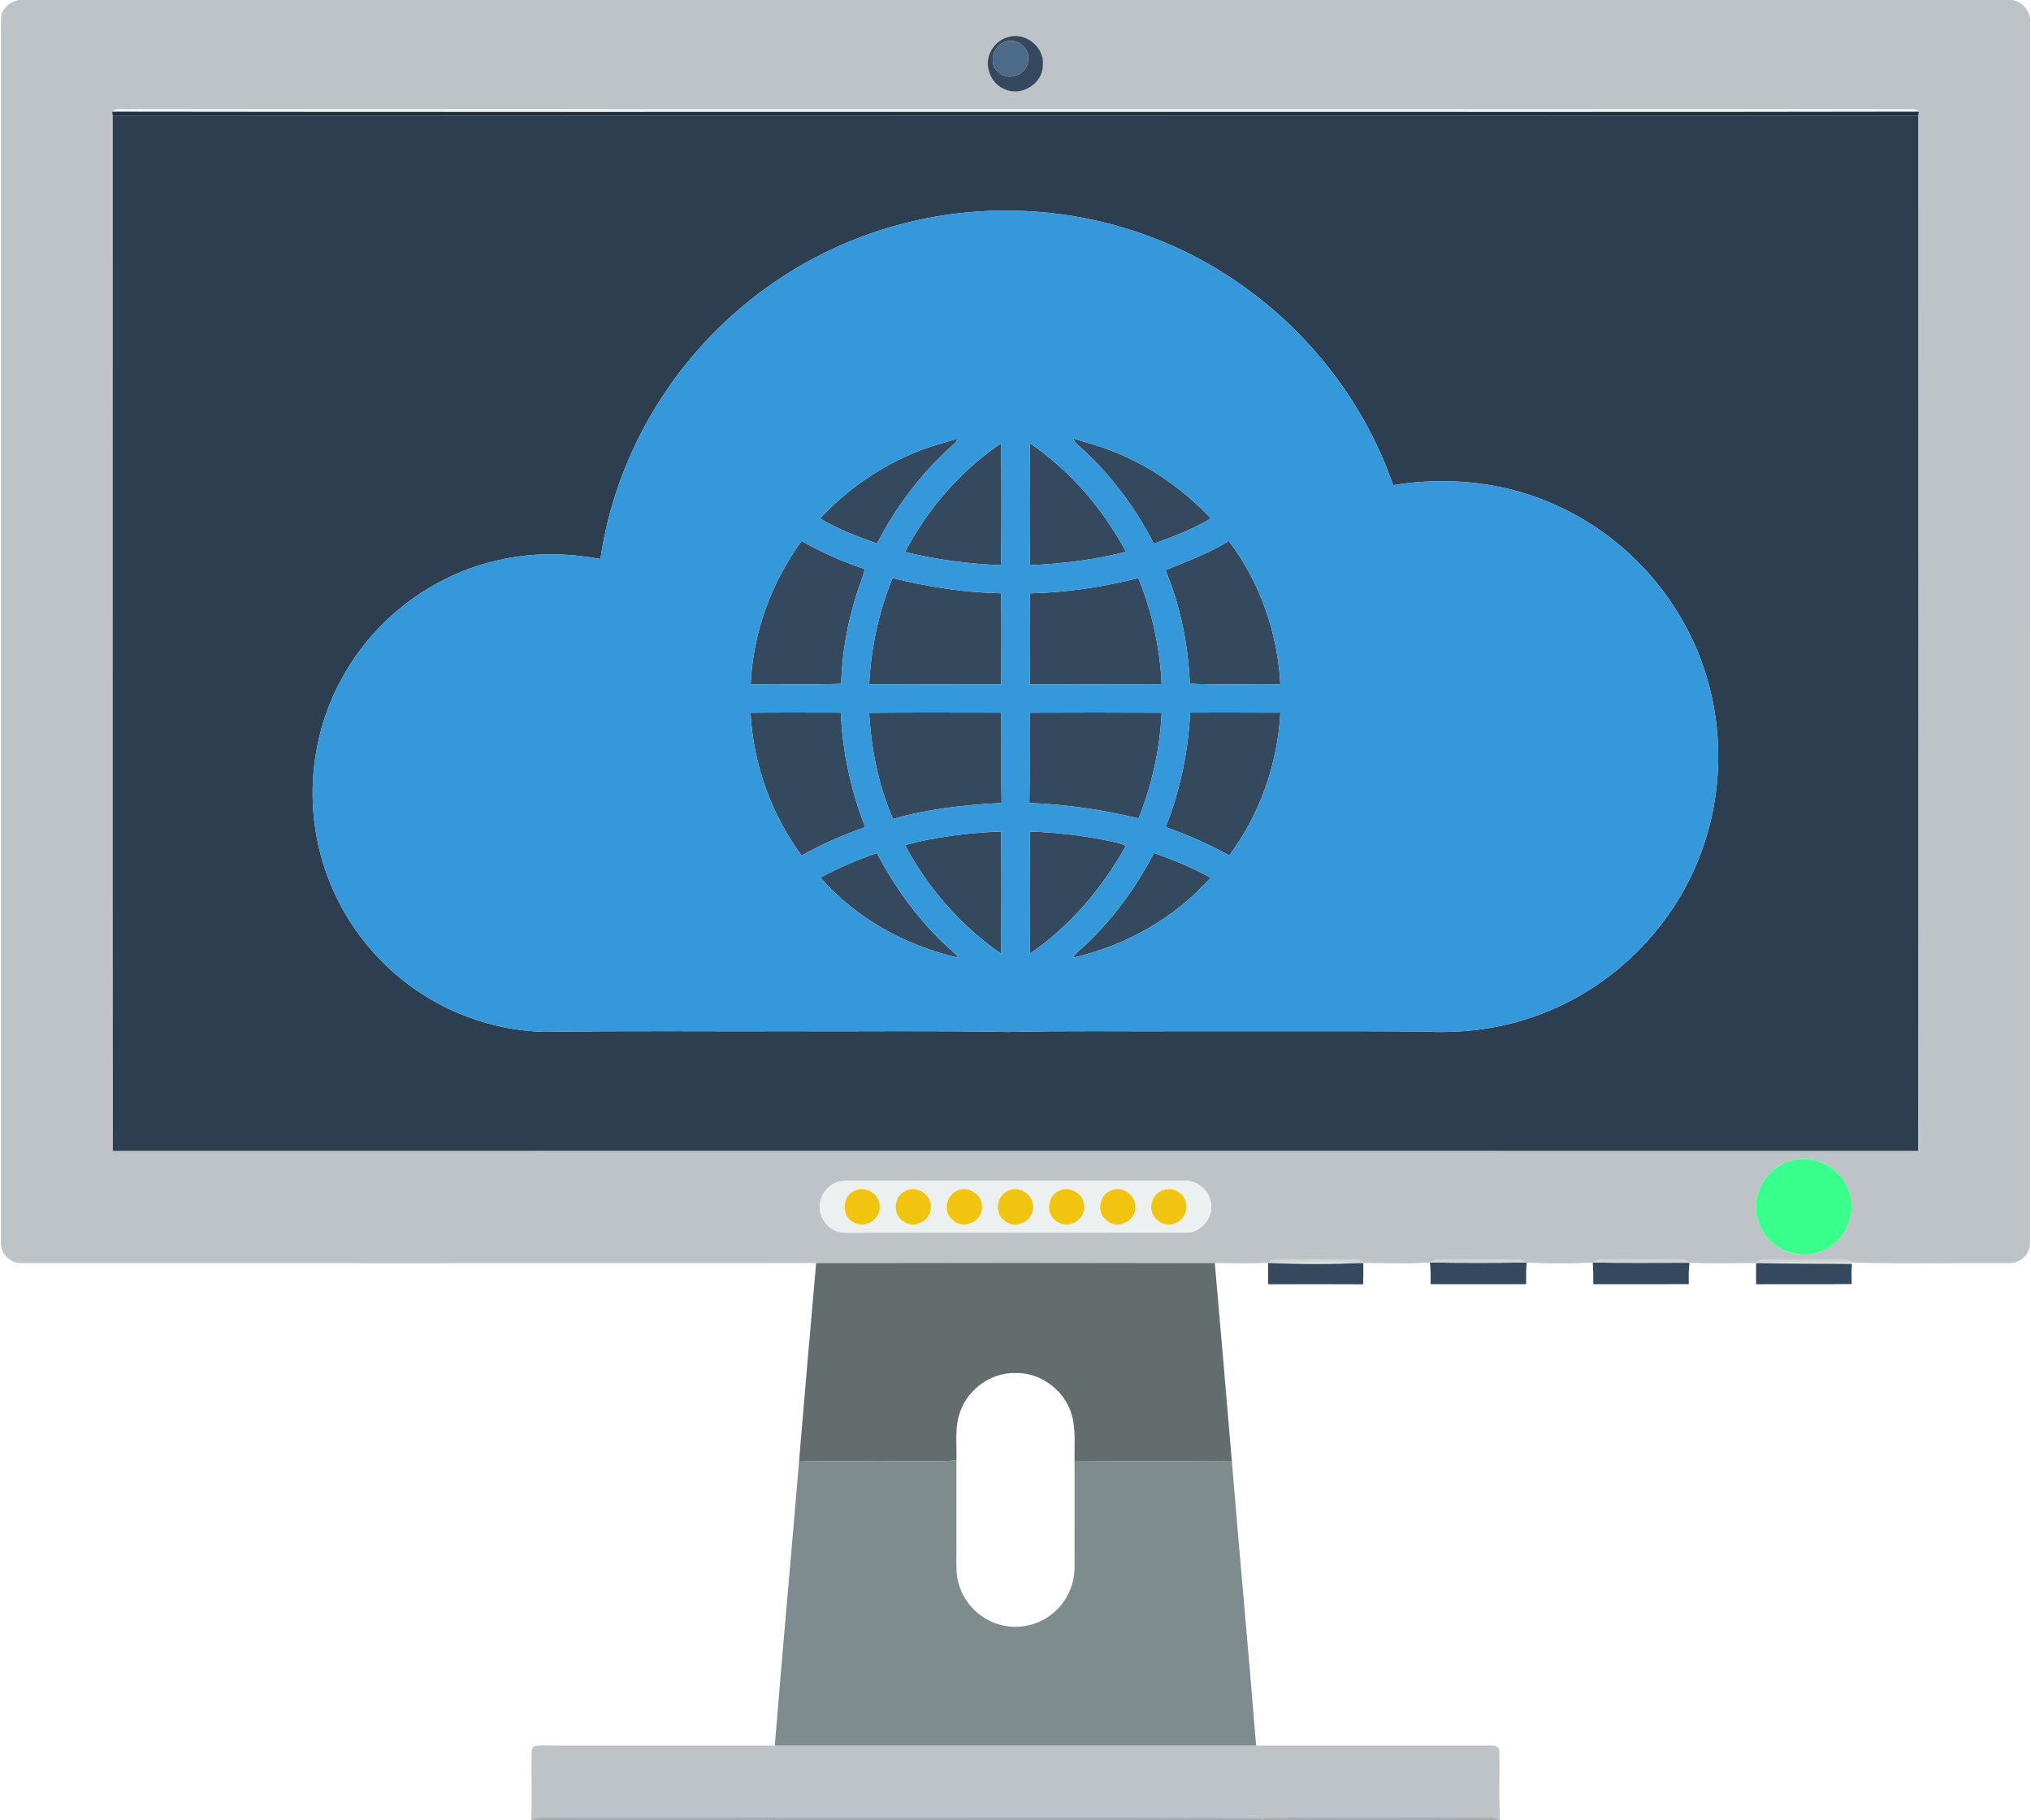 <?xml version="1.0" encoding="UTF-8" ?>
<!DOCTYPE svg PUBLIC "-//W3C//DTD SVG 1.1//EN" "http://www.w3.org/Graphics/SVG/1.1/DTD/svg11.dtd">
<svg width="808pt" height="724pt" viewBox="0 0 808 724" version="1.1" xmlns="http://www.w3.org/2000/svg">
<g id="#bdc3c7ff">
<path fill="#bdc3c7" opacity="1.00" d=" M 7.31 0.00 L 800.49 0.00 C 804.73 0.68 808.07 4.58 807.62 8.95 C 807.59 170.65 807.63 332.35 807.60 494.04 C 807.92 498.72 803.58 502.83 798.95 502.46 C 778.38 502.39 757.80 502.70 737.24 502.30 C 735.94 501.56 734.58 500.82 733.04 500.97 C 723.03 500.96 713.01 500.99 703.00 500.95 C 701.33 500.89 699.64 501.18 698.40 502.38 C 689.64 502.48 680.87 502.66 672.13 502.29 C 670.50 500.63 668.08 500.96 665.99 500.92 C 656.63 501.12 647.28 500.95 637.93 500.95 C 636.36 500.78 634.98 501.49 633.65 502.20 C 624.91 502.67 616.08 502.66 607.34 502.20 C 605.99 501.52 604.60 500.80 603.04 500.96 C 593.02 501.08 583.00 500.93 572.98 500.97 C 571.47 500.86 570.14 501.54 568.86 502.20 C 560.17 502.76 551.41 502.47 542.71 502.35 C 541.22 501.58 539.70 500.76 537.97 500.94 C 528.31 501.03 518.64 500.99 508.98 500.92 C 507.28 500.73 505.75 501.47 504.35 502.34 C 497.33 502.63 490.31 502.45 483.29 502.43 C 430.42 502.31 377.55 502.31 324.69 502.43 C 219.46 502.52 114.24 502.47 9.02 502.46 C 4.41 502.80 -0.02 498.72 0.39 494.03 C 0.40 334.67 0.39 175.31 0.39 15.95 C 0.45 12.65 0.15 9.32 0.60 6.03 C 1.31 2.80 4.27 0.76 7.31 0.00 M 401.49 14.61 C 398.40 15.30 395.72 17.45 394.24 20.22 C 391.21 25.61 393.86 33.15 399.60 35.46 C 406.17 38.67 414.84 33.38 414.90 26.06 C 415.70 18.99 408.33 12.80 401.49 14.61 M 44.63 44.43 L 44.85 46.13 C 44.87 183.37 44.75 320.60 44.91 457.83 C 284.30 457.78 523.70 457.78 763.09 457.83 C 763.24 320.59 763.13 183.36 763.14 46.12 L 763.38 44.42 C 762.74 43.72 761.96 43.39 761.05 43.44 C 524.70 43.46 288.35 43.49 52.00 43.43 C 49.61 43.78 46.50 42.47 44.63 44.43 M 712.54 461.69 C 702.04 464.33 695.58 476.87 699.88 486.91 C 703.46 497.08 716.46 502.06 725.97 497.11 C 734.82 493.03 739.07 481.65 735.18 472.74 C 731.71 464.07 721.53 459.11 712.54 461.69 M 332.35 470.47 C 329.04 471.99 326.47 475.32 326.20 479.00 C 325.42 484.69 330.28 490.39 336.06 490.35 C 381.39 490.33 426.72 490.36 472.05 490.32 C 478.14 490.31 483.01 483.92 481.67 478.02 C 480.74 473.16 476.01 469.34 471.02 469.68 C 427.67 469.67 384.32 469.70 340.96 469.66 C 338.09 469.71 335.08 469.40 332.35 470.47 Z" />
<path fill="#bdc3c7" opacity="1.00" d=" M 211.55 696.30 C 211.63 694.05 214.38 694.39 215.95 694.35 C 246.71 694.39 277.47 694.37 308.24 694.36 C 372.07 694.36 435.90 694.35 499.73 694.36 C 530.81 694.38 561.89 694.36 592.98 694.37 C 594.42 694.26 596.46 694.52 596.44 696.41 C 596.70 705.60 596.21 714.81 596.76 724.00 L 596.32 724.00 C 595.38 723.48 594.41 723.10 593.39 722.85 C 562.78 723.28 532.15 722.74 501.54 723.13 C 436.36 722.91 371.18 723.10 306.00 723.03 C 275.98 722.93 245.96 723.07 215.94 722.96 C 214.50 722.95 212.95 723.04 211.79 724.00 L 211.38 724.00 C 211.71 714.77 211.33 705.53 211.55 696.30 Z" />
</g>
<g id="#34495eff">
<path fill="#34495e" opacity="1.00" d=" M 401.49 14.61 C 408.33 12.80 415.70 18.99 414.90 26.06 C 414.84 33.38 406.17 38.67 399.60 35.46 C 393.86 33.15 391.21 25.61 394.24 20.22 C 395.72 17.45 398.40 15.30 401.49 14.61 M 400.36 16.50 C 395.13 17.65 392.84 25.41 397.28 28.75 C 401.30 32.62 408.67 29.56 409.03 24.06 C 409.99 19.33 404.83 15.08 400.36 16.50 Z" />
<path fill="#34495e" opacity="1.00" d=" M 364.09 179.99 C 369.58 177.60 375.41 176.19 381.12 174.42 C 380.55 175.42 379.90 176.37 379.00 177.10 C 366.61 188.08 356.48 201.51 348.91 216.22 C 341.11 213.51 333.36 210.47 326.23 206.27 C 336.81 194.97 349.72 185.79 364.09 179.99 Z" />
<path fill="#34495e" opacity="1.00" d=" M 426.92 174.39 C 431.93 176.02 437.06 177.26 441.95 179.23 C 457.08 185.00 470.65 194.47 481.71 206.24 C 474.61 210.48 466.82 213.46 459.05 216.24 C 451.91 202.37 442.51 189.62 431.06 179.00 C 429.57 177.57 427.69 176.40 426.92 174.39 Z" />
<path fill="#34495e" opacity="1.00" d=" M 360.05 219.57 C 369.05 202.36 382.24 187.17 398.34 176.29 C 398.34 192.47 398.58 208.66 398.22 224.83 C 385.36 224.33 372.55 222.66 360.05 219.57 Z" />
<path fill="#34495e" opacity="1.00" d=" M 409.66 176.24 C 425.71 187.21 438.85 202.35 447.94 219.51 C 435.45 222.67 422.61 224.29 409.76 224.82 C 409.46 208.63 409.64 192.43 409.66 176.24 Z" />
<path fill="#34495e" opacity="1.00" d=" M 463.68 226.81 C 472.19 223.22 480.99 220.12 488.88 215.19 C 501.26 231.54 508.28 251.75 509.37 272.19 C 497.37 272.09 485.34 272.51 473.35 271.98 C 472.77 256.52 469.60 241.11 463.68 226.81 Z" />
<path fill="#34495e" opacity="1.00" d=" M 298.64 272.21 C 299.53 251.75 306.83 231.71 318.93 215.22 C 326.92 219.71 335.31 223.55 344.03 226.38 C 343.33 229.72 341.83 232.81 340.87 236.08 C 337.17 247.68 334.98 259.80 334.64 271.99 C 322.65 272.50 310.64 272.07 298.64 272.21 Z" />
<path fill="#34495e" opacity="1.00" d=" M 355.07 229.95 C 369.22 233.46 383.71 235.76 398.32 236.00 C 398.45 248.06 398.40 260.12 398.34 272.19 C 380.83 272.24 363.31 272.22 345.80 272.19 C 346.49 257.71 349.62 243.38 355.07 229.95 Z" />
<path fill="#34495e" opacity="1.00" d=" M 409.69 236.02 C 424.27 235.75 438.74 233.47 452.87 229.96 C 458.34 243.37 461.48 257.71 462.15 272.18 C 444.65 272.24 427.16 272.22 409.66 272.19 C 409.59 260.13 409.55 248.07 409.69 236.02 Z" />
<path fill="#34495e" opacity="1.00" d=" M 298.58 283.52 C 310.56 283.40 322.53 283.47 334.51 283.48 C 335.15 299.08 338.55 314.47 344.18 329.01 C 335.48 332.11 326.95 335.76 318.92 340.33 C 306.80 323.90 299.66 303.90 298.58 283.52 Z" />
<path fill="#34495e" opacity="1.00" d=" M 345.79 283.55 C 363.31 283.37 380.83 283.48 398.35 283.49 C 398.47 295.45 398.27 307.42 398.46 319.39 C 383.91 320.13 369.30 321.72 355.27 325.77 C 349.49 312.45 346.60 298.01 345.79 283.55 Z" />
<path fill="#34495e" opacity="1.00" d=" M 409.63 283.51 C 427.14 283.44 444.65 283.41 462.16 283.52 C 461.43 297.93 458.33 312.18 452.96 325.57 C 438.72 322.09 424.18 319.96 409.53 319.38 C 409.73 307.42 409.53 295.46 409.63 283.51 Z" />
<path fill="#34495e" opacity="1.00" d=" M 473.48 283.46 C 485.45 283.48 497.41 283.41 509.38 283.50 C 508.27 303.87 501.22 323.92 489.03 340.31 C 480.96 335.80 472.47 332.10 463.77 329.01 C 469.45 314.47 472.75 299.05 473.48 283.46 Z" />
<path fill="#34495e" opacity="1.00" d=" M 360.06 336.15 C 372.53 332.79 385.42 331.28 398.30 330.74 C 398.46 346.96 398.40 363.19 398.33 379.41 C 382.31 368.40 369.16 353.31 360.06 336.15 Z" />
<path fill="#34495e" opacity="1.00" d=" M 409.66 330.76 C 421.55 331.21 433.42 332.61 445.01 335.35 C 446.02 335.60 446.98 336.00 447.89 336.54 C 438.45 353.35 425.67 368.49 409.66 379.38 C 409.58 363.17 409.59 346.97 409.66 330.76 Z" />
<path fill="#34495e" opacity="1.00" d=" M 326.40 349.11 C 333.56 345.17 341.14 342.03 348.84 339.31 C 355.70 352.41 364.42 364.57 375.05 374.89 C 377.12 376.91 379.50 378.63 381.25 380.97 C 360.34 376.25 340.58 365.29 326.40 349.11 Z" />
<path fill="#34495e" opacity="1.00" d=" M 459.10 339.30 C 466.81 342.04 474.41 345.17 481.59 349.13 C 467.38 365.23 447.72 376.20 426.85 380.96 C 428.29 378.71 430.53 377.19 432.42 375.35 C 443.25 364.93 452.19 352.63 459.10 339.30 Z" />
<path fill="#34495e" opacity="1.00" d=" M 568.86 502.20 C 581.68 502.39 594.52 502.39 607.34 502.20 C 607.12 505.07 607.12 507.95 607.14 510.83 C 594.47 510.82 581.80 510.85 569.14 510.82 C 569.20 507.94 569.21 505.05 568.86 502.20 Z" />
<path fill="#34495e" opacity="1.00" d=" M 633.65 502.20 C 646.47 502.45 659.30 502.28 672.13 502.29 C 671.77 505.11 671.80 507.96 671.87 510.81 C 659.21 510.86 646.55 510.80 633.89 510.84 C 633.87 507.95 633.87 505.07 633.65 502.20 Z" />
<path fill="#34495e" opacity="1.00" d=" M 504.50 502.35 C 517.11 502.90 529.76 502.88 542.37 502.37 C 542.40 505.20 542.41 508.03 542.31 510.87 C 529.72 510.80 517.12 510.82 504.53 510.86 C 504.48 508.02 504.50 505.18 504.50 502.35 Z" />
<path fill="#34495e" opacity="1.00" d=" M 698.63 502.40 C 711.35 502.72 724.07 502.60 736.79 502.74 C 736.51 505.41 736.58 508.09 736.69 510.77 C 724.00 510.92 711.32 510.77 698.64 510.85 C 698.59 508.03 698.61 505.21 698.63 502.40 Z" />
</g>
<g id="#4c6b8aff">
<path fill="#4c6b8a" opacity="1.00" d=" M 400.36 16.50 C 404.83 15.08 409.99 19.33 409.03 24.06 C 408.67 29.56 401.30 32.62 397.28 28.75 C 392.84 25.41 395.13 17.65 400.36 16.50 Z" />
</g>
<g id="#ecf0f1ff">
<path fill="#ecf0f1" opacity="1.00" d=" M 44.63 44.43 C 46.50 42.47 49.61 43.78 52.00 43.43 C 288.35 43.49 524.70 43.46 761.05 43.44 C 761.96 43.39 762.74 43.72 763.38 44.42 C 651.25 44.65 539.11 44.45 426.97 44.52 C 299.52 44.46 172.07 44.64 44.63 44.43 Z" />
<path fill="#ecf0f1" opacity="1.00" d=" M 332.35 470.47 C 335.08 469.40 338.09 469.71 340.96 469.66 C 384.32 469.70 427.67 469.67 471.02 469.68 C 476.01 469.34 480.74 473.16 481.67 478.02 C 483.01 483.92 478.14 490.31 472.05 490.32 C 426.72 490.36 381.39 490.33 336.06 490.35 C 330.28 490.39 325.42 484.69 326.20 479.00 C 326.47 475.32 329.04 471.99 332.35 470.47 M 340.36 473.51 C 334.89 475.37 334.48 483.96 339.77 486.31 C 344.17 488.89 350.29 484.99 349.95 479.94 C 350.14 475.16 344.70 471.66 340.36 473.51 M 360.44 473.62 C 355.26 475.63 354.89 483.71 359.88 486.16 C 364.23 489.02 370.54 485.12 370.34 480.04 C 370.49 475.15 364.86 471.51 360.44 473.62 M 381.29 473.41 C 376.51 474.95 374.90 481.85 378.86 485.13 C 382.65 489.25 390.21 486.36 390.62 480.89 C 391.40 475.94 385.98 471.59 381.29 473.41 M 401.42 473.49 C 396.53 475.22 395.39 482.38 399.54 485.50 C 403.40 489.02 410.34 486.32 410.89 481.15 C 411.98 476.00 406.22 471.45 401.42 473.49 M 421.48 473.62 C 416.25 475.64 415.90 483.83 421.00 486.22 C 425.35 488.97 431.60 485.05 431.34 480.00 C 431.51 475.13 425.86 471.51 421.48 473.62 M 442.33 473.41 C 437.22 474.99 435.94 482.55 440.42 485.61 C 444.38 489.05 451.17 486.11 451.62 480.97 C 452.48 476.01 447.04 471.59 442.33 473.41 M 462.39 473.52 C 459.44 474.67 457.55 477.91 458.07 481.05 C 458.51 485.08 463.08 488.17 466.96 486.79 C 470.82 485.78 473.16 481.09 471.52 477.42 C 470.21 473.87 465.85 472.14 462.39 473.52 Z" />
</g>
<g id="#1c2f43ff">
<path fill="#1c2f43" opacity="1.00" d=" M 44.63 44.43 C 172.07 44.64 299.52 44.46 426.97 44.52 C 539.11 44.45 651.25 44.65 763.38 44.42 L 763.14 46.12 C 523.71 46.06 284.28 46.04 44.85 46.13 L 44.63 44.43 Z" />
</g>
<g id="#2c3e50ff">
<path fill="#2c3e50" opacity="1.00" d=" M 44.85 46.13 C 284.28 46.04 523.71 46.06 763.14 46.12 C 763.13 183.36 763.24 320.59 763.09 457.83 C 523.70 457.78 284.30 457.78 44.91 457.83 C 44.75 320.60 44.87 183.37 44.85 46.13 M 356.97 89.57 C 327.19 97.64 299.93 114.52 279.25 137.39 C 257.87 160.93 243.41 190.84 238.88 222.36 C 225.40 219.88 211.40 219.70 198.01 222.89 C 172.35 228.61 149.57 245.73 136.69 268.63 C 126.30 286.78 122.34 308.44 125.34 329.12 C 128.31 350.21 138.69 370.15 154.26 384.68 C 171.04 400.68 193.91 410.02 217.09 410.47 C 249.36 409.94 281.64 410.33 313.92 410.21 C 342.93 410.34 371.95 409.92 400.96 410.50 C 423.95 409.93 446.96 410.33 469.96 410.21 C 501.98 410.26 534.01 410.11 566.04 410.29 C 580.90 411.18 595.98 409.42 610.06 404.44 C 638.92 394.58 663.04 371.95 674.88 343.85 C 684.91 320.39 686.31 293.39 678.87 268.98 C 670.21 240.06 648.93 215.25 621.70 202.24 C 600.94 191.98 576.97 189.23 554.24 192.98 C 538.86 148.42 503.09 111.52 459.05 94.72 C 426.73 82.16 390.38 80.35 356.97 89.57 Z" />
</g>
<g id="#3498dbff">
<path fill="#3498db" opacity="1.00" d=" M 356.97 89.57 C 390.38 80.35 426.73 82.16 459.05 94.72 C 503.09 111.52 538.86 148.42 554.24 192.98 C 576.97 189.23 600.94 191.98 621.70 202.24 C 648.93 215.25 670.21 240.06 678.87 268.98 C 686.31 293.39 684.91 320.39 674.88 343.85 C 663.04 371.95 638.92 394.58 610.06 404.44 C 595.98 409.42 580.90 411.18 566.04 410.29 C 534.01 410.11 501.98 410.26 469.96 410.21 C 446.96 410.33 423.95 409.93 400.96 410.50 C 371.95 409.92 342.93 410.34 313.92 410.21 C 281.64 410.33 249.36 409.94 217.09 410.47 C 193.91 410.02 171.04 400.68 154.26 384.68 C 138.69 370.15 128.31 350.21 125.34 329.12 C 122.34 308.44 126.30 286.78 136.69 268.63 C 149.57 245.73 172.35 228.61 198.01 222.89 C 211.40 219.70 225.40 219.88 238.88 222.36 C 243.41 190.84 257.87 160.93 279.25 137.39 C 299.93 114.52 327.19 97.64 356.97 89.57 M 364.09 179.99 C 349.72 185.79 336.81 194.97 326.23 206.27 C 333.36 210.47 341.11 213.51 348.91 216.22 C 356.48 201.51 366.61 188.08 379.00 177.10 C 379.90 176.37 380.55 175.42 381.12 174.42 C 375.41 176.19 369.58 177.60 364.09 179.99 M 426.92 174.39 C 427.69 176.40 429.57 177.57 431.06 179.00 C 442.51 189.62 451.91 202.37 459.05 216.24 C 466.82 213.46 474.61 210.48 481.71 206.24 C 470.65 194.47 457.08 185.00 441.95 179.23 C 437.06 177.26 431.93 176.02 426.92 174.39 M 360.05 219.57 C 372.55 222.66 385.36 224.33 398.22 224.83 C 398.58 208.66 398.34 192.47 398.34 176.29 C 382.24 187.17 369.05 202.36 360.05 219.57 M 409.66 176.24 C 409.64 192.43 409.46 208.63 409.76 224.82 C 422.61 224.29 435.45 222.67 447.94 219.51 C 438.85 202.35 425.71 187.21 409.66 176.24 M 463.68 226.81 C 469.60 241.11 472.77 256.52 473.35 271.98 C 485.34 272.51 497.37 272.09 509.37 272.19 C 508.28 251.75 501.26 231.54 488.88 215.19 C 480.99 220.12 472.19 223.22 463.68 226.81 M 298.64 272.21 C 310.64 272.07 322.65 272.50 334.64 271.99 C 334.98 259.80 337.17 247.68 340.87 236.08 C 341.83 232.81 343.33 229.72 344.03 226.38 C 335.31 223.55 326.92 219.71 318.93 215.22 C 306.83 231.71 299.53 251.75 298.64 272.21 M 355.07 229.95 C 349.62 243.38 346.49 257.71 345.80 272.19 C 363.31 272.22 380.83 272.24 398.34 272.19 C 398.40 260.12 398.45 248.06 398.32 236.00 C 383.71 235.76 369.22 233.46 355.07 229.95 M 409.69 236.02 C 409.55 248.07 409.59 260.13 409.66 272.19 C 427.16 272.22 444.65 272.24 462.15 272.18 C 461.48 257.71 458.34 243.37 452.87 229.96 C 438.74 233.47 424.27 235.75 409.69 236.02 M 298.58 283.52 C 299.66 303.90 306.80 323.90 318.92 340.33 C 326.95 335.76 335.48 332.11 344.18 329.01 C 338.55 314.47 335.15 299.08 334.51 283.48 C 322.53 283.47 310.56 283.40 298.58 283.52 M 345.79 283.55 C 346.60 298.01 349.49 312.45 355.27 325.77 C 369.30 321.72 383.91 320.13 398.46 319.39 C 398.27 307.42 398.47 295.45 398.35 283.49 C 380.83 283.48 363.31 283.37 345.79 283.55 M 409.63 283.51 C 409.53 295.46 409.73 307.42 409.53 319.38 C 424.18 319.96 438.72 322.09 452.96 325.57 C 458.33 312.18 461.43 297.93 462.16 283.52 C 444.65 283.41 427.14 283.44 409.63 283.51 M 473.48 283.46 C 472.75 299.05 469.45 314.47 463.77 329.01 C 472.47 332.10 480.96 335.80 489.03 340.31 C 501.22 323.92 508.27 303.87 509.38 283.50 C 497.41 283.41 485.45 283.48 473.48 283.46 M 360.06 336.15 C 369.16 353.31 382.31 368.40 398.33 379.41 C 398.40 363.19 398.46 346.96 398.30 330.74 C 385.42 331.28 372.53 332.79 360.06 336.15 M 409.66 330.76 C 409.59 346.97 409.58 363.17 409.66 379.38 C 425.67 368.49 438.45 353.35 447.89 336.54 C 446.98 336.00 446.02 335.60 445.01 335.35 C 433.42 332.61 421.55 331.21 409.66 330.76 M 326.40 349.11 C 340.58 365.29 360.34 376.25 381.25 380.97 C 379.50 378.63 377.12 376.91 375.05 374.89 C 364.42 364.57 355.70 352.41 348.84 339.31 C 341.14 342.03 333.56 345.17 326.40 349.11 M 459.10 339.30 C 452.19 352.63 443.25 364.93 432.42 375.35 C 430.53 377.19 428.29 378.71 426.85 380.96 C 447.72 376.20 467.38 365.23 481.59 349.13 C 474.41 345.17 466.81 342.04 459.10 339.30 Z" />
</g>
<g id="#39ff8dff">
<path fill="#39ff8d" opacity="1.00" d=" M 712.54 461.69 C 721.53 459.11 731.71 464.07 735.18 472.74 C 739.07 481.65 734.82 493.03 725.97 497.11 C 716.46 502.06 703.46 497.08 699.88 486.91 C 695.58 476.87 702.04 464.33 712.54 461.69 Z" />
</g>
<g id="#f1c40fff">
<path fill="#f1c40f" opacity="1.00" d=" M 340.36 473.51 C 344.70 471.66 350.14 475.16 349.95 479.94 C 350.29 484.99 344.17 488.89 339.77 486.31 C 334.48 483.96 334.89 475.37 340.36 473.51 Z" />
<path fill="#f1c40f" opacity="1.00" d=" M 360.44 473.62 C 364.86 471.51 370.49 475.15 370.34 480.04 C 370.54 485.12 364.23 489.02 359.88 486.16 C 354.89 483.71 355.26 475.63 360.44 473.62 Z" />
<path fill="#f1c40f" opacity="1.00" d=" M 381.29 473.41 C 385.98 471.59 391.40 475.94 390.62 480.89 C 390.21 486.36 382.65 489.25 378.86 485.13 C 374.90 481.85 376.51 474.95 381.29 473.41 Z" />
<path fill="#f1c40f" opacity="1.00" d=" M 401.42 473.49 C 406.22 471.45 411.98 476.00 410.89 481.15 C 410.34 486.32 403.40 489.02 399.54 485.50 C 395.39 482.38 396.53 475.22 401.42 473.49 Z" />
<path fill="#f1c40f" opacity="1.00" d=" M 421.48 473.62 C 425.86 471.51 431.51 475.13 431.34 480.00 C 431.60 485.05 425.35 488.97 421.00 486.22 C 415.90 483.83 416.25 475.64 421.48 473.62 Z" />
<path fill="#f1c40f" opacity="1.00" d=" M 442.33 473.41 C 447.04 471.59 452.48 476.01 451.62 480.97 C 451.17 486.11 444.38 489.05 440.42 485.61 C 435.94 482.55 437.22 474.99 442.33 473.41 Z" />
<path fill="#f1c40f" opacity="1.00" d=" M 462.39 473.52 C 465.85 472.14 470.21 473.87 471.52 477.42 C 473.16 481.09 470.82 485.78 466.96 486.79 C 463.08 488.17 458.51 485.08 458.07 481.05 C 457.55 477.91 459.44 474.67 462.39 473.52 Z" />
</g>
<g id="#d0d4d5ff">
<path fill="#d0d4d5" opacity="1.00" d=" M 504.35 502.34 C 505.75 501.47 507.28 500.73 508.98 500.92 C 518.64 500.99 528.31 501.03 537.97 500.94 C 539.70 500.76 541.22 501.58 542.71 502.35 C 529.92 502.24 517.13 502.30 504.35 502.34 Z" />
<path fill="#d0d4d5" opacity="1.00" d=" M 568.86 502.20 C 570.14 501.54 571.47 500.86 572.98 500.97 C 583.00 500.93 593.02 501.08 603.04 500.96 C 604.60 500.80 605.99 501.52 607.34 502.20 C 594.52 502.39 581.68 502.39 568.86 502.20 Z" />
<path fill="#d0d4d5" opacity="1.00" d=" M 633.65 502.20 C 634.98 501.49 636.36 500.78 637.93 500.95 C 647.28 500.95 656.63 501.12 665.99 500.92 C 668.08 500.96 670.50 500.63 672.13 502.29 C 659.30 502.28 646.47 502.45 633.65 502.20 Z" />
<path fill="#d0d4d5" opacity="1.00" d=" M 698.40 502.38 C 699.64 501.18 701.33 500.89 703.00 500.95 C 713.01 500.99 723.03 500.96 733.04 500.97 C 734.58 500.82 735.94 501.56 737.24 502.30 C 724.29 502.34 711.34 502.20 698.40 502.38 Z" />
</g>
<g id="#636d6eff">
<path fill="#636d6e" opacity="1.00" d=" M 324.69 502.43 C 377.55 502.31 430.42 502.31 483.29 502.43 C 485.56 528.65 487.88 554.87 490.06 581.11 C 469.21 581.29 448.35 581.29 427.50 581.09 C 427.37 575.09 428.04 568.97 426.47 563.10 C 423.85 553.33 414.23 545.93 404.07 546.15 C 394.56 545.89 385.40 552.27 382.14 561.16 C 379.66 567.46 380.71 574.33 380.50 580.92 C 373.70 581.49 366.89 581.11 360.08 581.22 C 346.02 581.09 331.96 581.40 317.90 581.10 C 320.08 554.87 322.38 528.65 324.69 502.43 Z" />
</g>
<g id="#7f8c8dff">
<path fill="#7f8c8d" opacity="1.00" d=" M 317.90 581.10 C 331.96 581.40 346.02 581.09 360.08 581.22 C 366.89 581.11 373.70 581.49 380.50 580.92 C 380.49 593.29 380.51 605.65 380.49 618.02 C 380.50 621.98 380.23 626.02 381.35 629.88 C 383.57 638.14 390.65 644.89 399.06 646.58 C 406.14 648.19 413.89 646.15 419.34 641.37 C 424.47 637.00 427.44 630.35 427.49 623.63 C 427.53 609.45 427.48 595.27 427.50 581.09 C 448.35 581.29 469.21 581.29 490.06 581.11 C 493.16 618.87 496.68 656.60 499.73 694.36 C 435.90 694.35 372.07 694.36 308.24 694.36 C 311.28 656.59 314.79 618.86 317.90 581.10 Z" />
</g>
<g id="#898d90b9">
<path fill="#898d90" opacity="0.73" d=" M 211.79 724.00 C 212.95 723.04 214.50 722.95 215.94 722.96 C 245.96 723.07 275.98 722.93 306.00 723.03 L 305.86 724.00 L 211.79 724.00 Z" />
<path fill="#898d90" opacity="0.73" d=" M 501.54 723.13 C 532.15 722.74 562.78 723.28 593.39 722.85 C 594.41 723.10 595.38 723.48 596.32 724.00 L 502.60 724.00 L 501.54 723.13 Z" />
</g>
<g id="#969c9fd6">
<path fill="#969c9f" opacity="0.84" d=" M 306.00 723.03 C 371.18 723.10 436.36 722.91 501.54 723.13 L 502.60 724.00 L 305.86 724.00 L 306.00 723.03 Z" />
</g>
</svg>

